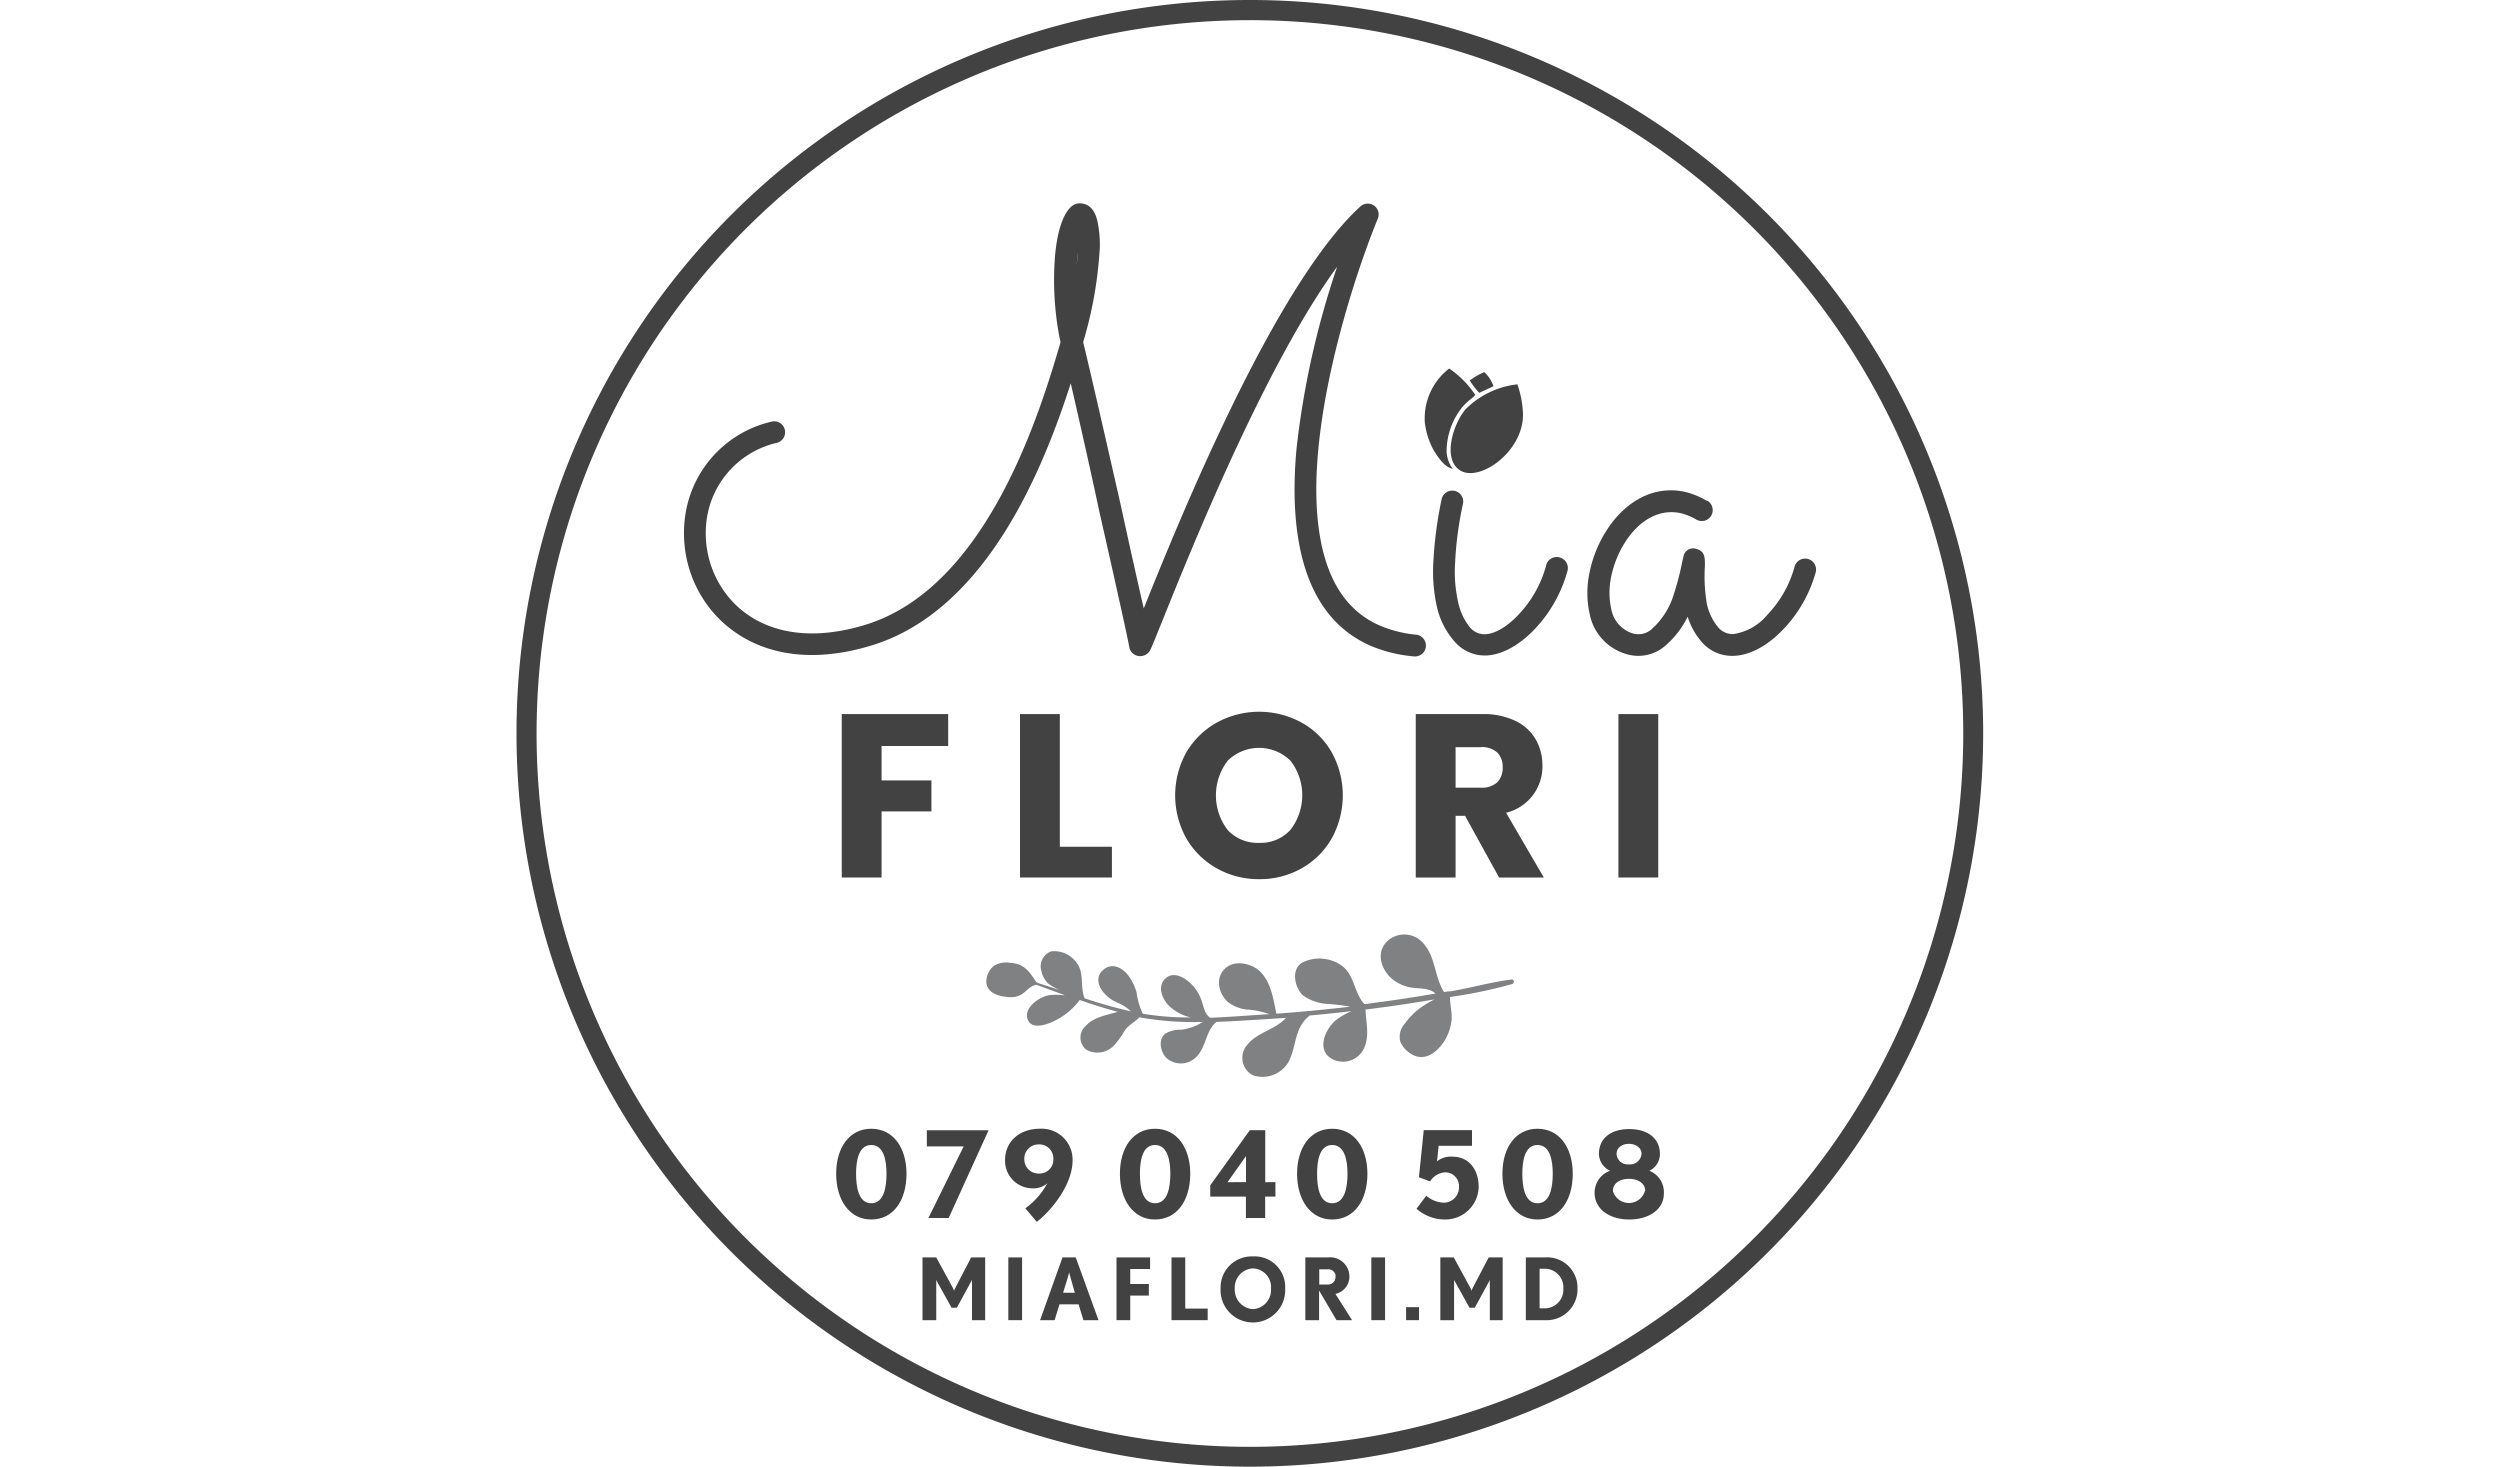 <svg xmlns="http://www.w3.org/2000/svg" viewBox="0 0 176.04 176.04" width="300"><g id="Слой_2" data-name="Слой 2"><g id="Слой_1-2" data-name="Слой 1"><path d="M88,0A88,88,0,1,1,0,88,88,88,0,0,1,88,0Zm0,2.42A85.6,85.6,0,1,0,173.61,88,85.59,85.59,0,0,0,88,2.42Z" style="fill:#424243;fill-rule:evenodd"/><path d="M142.89,60.08a1.31,1.31,0,0,1-1.31,2.27,7,7,0,0,0-1.48-.66,5,5,0,0,0-1.39-.23c-2.39-.05-4.42,1.56-5.77,3.75a12.47,12.47,0,0,0-1.58,4,9.11,9.11,0,0,0,0,3.82A3.76,3.76,0,0,0,133.91,76a2.42,2.42,0,0,0,2.26-.45,9.33,9.33,0,0,0,2.5-3.62,32.87,32.87,0,0,0,1.2-4.43c.07-.31.12-.53.15-.62a1.18,1.18,0,0,1,1.59-1h0c1,.28,1,1,1,2a19.58,19.58,0,0,0,.23,4.56,6.54,6.54,0,0,0,1.42,2.91,2.29,2.29,0,0,0,1.74.74,6.52,6.52,0,0,0,4.14-2.36,13.38,13.38,0,0,0,3.22-5.7,1.31,1.31,0,0,1,2.55.63A16.17,16.17,0,0,1,152,75.53c-1.79,1.88-3.95,3.14-6,3.17a4.77,4.77,0,0,1-3.66-1.54,8.34,8.34,0,0,1-1.8-3.16,10.83,10.83,0,0,1-2.82,3.6,4.92,4.92,0,0,1-4.6.87,6.26,6.26,0,0,1-4.35-4.84,11.63,11.63,0,0,1,0-4.95,14.86,14.86,0,0,1,1.92-4.84c1.8-2.92,4.61-5.07,8-5a7.54,7.54,0,0,1,2.1.34,9.66,9.66,0,0,1,2,.89Zm-19.34,7.8a1.3,1.3,0,0,1,1.58-1,1.32,1.32,0,0,1,1,1.59,16.49,16.49,0,0,1-3.92,7c-1.79,1.9-4,3.19-6,3.19a4.77,4.77,0,0,1-3.61-1.64A9.49,9.49,0,0,1,110.49,73a19.5,19.5,0,0,1-.46-5.7,47.68,47.68,0,0,1,1-7.46,1.31,1.31,0,1,1,2.53.69,41.78,41.78,0,0,0-.92,6.88,16.74,16.74,0,0,0,.37,4.91,7.16,7.16,0,0,0,1.43,3,2.29,2.29,0,0,0,1.7.79c1.29,0,2.78-.95,4.12-2.37a13.81,13.81,0,0,0,3.28-5.82ZM30.6,50.6a1.31,1.31,0,0,1,.68,2.53,11,11,0,0,0-8.46,9.22,12.15,12.15,0,0,0,.41,5.15,12,12,0,0,0,2.59,4.58c3.11,3.41,8.54,5.2,16.06,2.89,14.7-4.52,21-25.75,23.39-33.84l0-.15-.1-.44a36.53,36.53,0,0,1-.55-9.77c.27-3.24,1.14-5.76,2.45-6.28l.21-.06h0a1.69,1.69,0,0,1,.63,0c.94.14,1.54.91,1.81,2.16A13.47,13.47,0,0,1,70,29.67a48.77,48.77,0,0,1-2,11.38c.82,3.37,2.77,11.88,4.56,19.79,1,4.63,2,9.07,2.71,12.17,4.24-10.57,15.71-38.86,26-48.24a1.32,1.32,0,0,1,1.85.09,1.29,1.29,0,0,1,.24,1.37C101,32,97.17,43.52,96.2,54.11c-.44,4.84-.27,9.48.93,13.25,1.14,3.59,3.24,6.39,6.69,7.8a14.58,14.58,0,0,0,4.12,1,1.31,1.31,0,0,1-.24,2.61,17.34,17.34,0,0,1-4.86-1.13c-4.27-1.74-6.83-5.12-8.2-9.44C93.32,64,93.13,59,93.6,53.87A103.2,103.2,0,0,1,98.48,32c-8.74,12-17.59,34.09-21,42.55-.76,1.88-1.25,3.11-1.45,3.49a1.33,1.33,0,0,1-1,.68,1.31,1.31,0,0,1-1.5-1.09c-.13-.84-1.77-8.22-3.58-16.2C68.78,55.93,67.47,50.17,66.51,46c-3.22,10-10,27.18-23.86,31.44-8.66,2.66-15,.46-18.77-3.63a14.6,14.6,0,0,1-3.16-5.58A14.79,14.79,0,0,1,20.23,62,13.54,13.54,0,0,1,30.6,50.6ZM67.23,31.82c.07-.65.12-1.26.14-1.83,0,.31-.06.64-.08,1S67.24,31.53,67.23,31.82Z" style="fill:#424243;fill-rule:evenodd"/><path d="M120.11,46.12a10.4,10.4,0,0,0-6.23,3c-1.5,1.79-2.76,5.89-.72,7.28,2.3,1.58,7.62-2.13,7.62-6.62A12,12,0,0,0,120.11,46.12Z" style="fill:#424243;fill-rule:evenodd"/><path d="M112.35,56.26a3.7,3.7,0,0,1-.74-2.16A8.57,8.57,0,0,1,113.38,49c.75-.94,1.43-1.25,1.67-1.61a11.59,11.59,0,0,0-3.13-3.17A7.57,7.57,0,0,0,109,50.73a9.35,9.35,0,0,0,1,3.19C110.36,54.52,111.25,56.05,112.35,56.26Z" style="fill:#424243;fill-rule:evenodd"/><path d="M114.39,45.66a9.56,9.56,0,0,0,1.14,1.48l1.71-.79a4.24,4.24,0,0,0-1.1-1.7A8,8,0,0,0,114.39,45.66Z" style="fill:#424243;fill-rule:evenodd"/><polygon points="51.8 85.69 51.8 89.52 43.81 89.52 43.81 93.65 49.79 93.65 49.79 97.37 43.81 97.37 43.81 105.3 39.03 105.3 39.03 85.69 51.8 85.69" style="fill:#424243;fill-rule:evenodd"/><polygon points="65.2 101.61 71.45 101.61 71.45 105.3 60.42 105.3 60.42 85.69 65.2 85.69 65.2 101.61" style="fill:#424243;fill-rule:evenodd"/><path d="M89.12,105.5a10.22,10.22,0,0,1-5.07-1.29,9.7,9.7,0,0,1-3.66-3.59,10.59,10.59,0,0,1,0-10.35,9.72,9.72,0,0,1,3.66-3.57,10.61,10.61,0,0,1,10.14,0,9.36,9.36,0,0,1,3.63,3.57,10.7,10.7,0,0,1,0,10.35,9.55,9.55,0,0,1-3.63,3.59,10.13,10.13,0,0,1-5.06,1.29Zm0-4.36a4.79,4.79,0,0,0,3.76-1.57,6.78,6.78,0,0,0,0-8.28,5.37,5.37,0,0,0-7.54,0,6.83,6.83,0,0,0,0,8.31A4.87,4.87,0,0,0,89.12,101.14Z" style="fill:#424243;fill-rule:evenodd"/><path d="M117.91,105.3l-4.08-7.4h-1.14v7.4h-4.78V85.69h8a8.83,8.83,0,0,1,3.95.81,5.57,5.57,0,0,1,2.44,2.22,6.2,6.2,0,0,1,.81,3.14,5.69,5.69,0,0,1-4.36,5.67l4.53,7.77Zm-5.22-10.78h3a2.76,2.76,0,0,0,2-.64,2.47,2.47,0,0,0,.65-1.82,2.39,2.39,0,0,0-.65-1.76,2.72,2.72,0,0,0-2-.64h-3Z" style="fill:#424243;fill-rule:evenodd"/><rect x="132.23" y="85.69" width="4.78" height="19.61" style="fill:#424243"/><path d="M46.8,140.85c0-3.09-1.57-5.4-4.23-5.4s-4.21,2.31-4.21,5.4,1.55,5.49,4.21,5.49,4.23-2.3,4.23-5.49Zm-2.4,0c0,1.55-.28,3.54-1.83,3.54s-1.82-2-1.82-3.54.29-3.45,1.82-3.45S44.4,139.31,44.4,140.85Z" style="fill:#424243;fill-rule:evenodd"/><polygon points="56.65 135.63 49.24 135.63 49.24 137.57 53.66 137.57 49.43 146.16 51.86 146.16 56.65 135.63" style="fill:#424243;fill-rule:evenodd"/><path d="M66.73,139.18a3.71,3.71,0,0,0-3.94-3.73c-2.44,0-4.16,1.55-4.16,3.73a3.3,3.3,0,0,0,3.21,3.42A2.61,2.61,0,0,0,63.7,142,9,9,0,0,1,61.06,145l1.38,1.62c1.49-1.13,4.29-4.29,4.29-7.39Zm-2.31-.05a1.65,1.65,0,0,1-1.73,1.69,1.68,1.68,0,0,1-1.75-1.69,1.7,1.7,0,0,1,1.75-1.8A1.68,1.68,0,0,1,64.42,139.13Z" style="fill:#424243;fill-rule:evenodd"/><path d="M80.85,140.85c0-3.09-1.57-5.4-4.23-5.4s-4.21,2.31-4.21,5.4,1.56,5.49,4.21,5.49,4.23-2.3,4.23-5.49Zm-2.39,0c0,1.55-.29,3.54-1.84,3.54s-1.81-2-1.81-3.54.28-3.45,1.81-3.45S78.46,139.31,78.46,140.85Z" style="fill:#424243;fill-rule:evenodd"/><path d="M91.07,143.59v-1.73H89.85v-6.24H88l-4.75,6.62v1.35h4.28v2.57h2.31v-2.57Zm-3.53-1.73H85.32l2.22-3.13Z" style="fill:#424243;fill-rule:evenodd"/><path d="M102.11,140.85c0-3.09-1.57-5.4-4.23-5.4s-4.21,2.31-4.21,5.4,1.56,5.49,4.21,5.49,4.23-2.3,4.23-5.49Zm-2.39,0c0,1.55-.29,3.54-1.84,3.54s-1.81-2-1.81-3.54.28-3.45,1.81-3.45S99.72,139.31,99.72,140.85Z" style="fill:#424243;fill-rule:evenodd"/><path d="M115.46,142.45c0-2.25-1.3-3.65-3.12-3.65a2.68,2.68,0,0,0-1.88.56l.2-1.86h4v-1.88h-5.79l-.58,5.65,1.34.5a2.29,2.29,0,0,1,1.82-1.09,1.66,1.66,0,0,1,1.65,1.77,1.83,1.83,0,0,1-1.79,1.87,3.39,3.39,0,0,1-2.14-.83L108,145.05a5.18,5.18,0,0,0,3.38,1.29A4,4,0,0,0,115.46,142.45Z" style="fill:#424243;fill-rule:evenodd"/><path d="M126.75,140.85c0-3.09-1.57-5.4-4.23-5.4s-4.21,2.31-4.21,5.4,1.56,5.49,4.21,5.49,4.23-2.3,4.23-5.49Zm-2.4,0c0,1.55-.28,3.54-1.83,3.54s-1.82-2-1.82-3.54.29-3.45,1.82-3.45S124.35,139.31,124.35,140.85Z" style="fill:#424243;fill-rule:evenodd"/><path d="M137.68,143.26a2.76,2.76,0,0,0-1.74-2.77,2.22,2.22,0,0,0,1.27-2c0-1.8-1.35-3-3.68-3s-3.64,1.2-3.64,3a2.29,2.29,0,0,0,1.34,2,2.8,2.8,0,0,0-1.86,2.63c0,2,1.82,3.22,4.16,3.22s4.15-1.2,4.15-3.08ZM135,138.45a1.36,1.36,0,0,1-1.51,1.27,1.32,1.32,0,0,1-1.48-1.27c0-.76.71-1.19,1.48-1.19s1.51.43,1.51,1.19Zm.41,4.47a2,2,0,0,1-3.84,0c0-1,.93-1.46,1.92-1.46S135.45,141.93,135.45,142.92Z" style="fill:#424243;fill-rule:evenodd"/><path d="M56.24,158.42v-7.53H54.56l-1.91,3.67a1.47,1.47,0,0,0-.14.34,3.1,3.1,0,0,0-.14-.34l-2-3.67H48.72v7.53h1.65v-4.34c0-.25,0-.49,0-.52a1.55,1.55,0,0,0,.13.29l1.71,3.08h.63l1.68-3.08a3.21,3.21,0,0,0,.14-.29,3,3,0,0,0,0,.52v4.34Z" style="fill:#424243;fill-rule:evenodd"/><rect x="59.02" y="150.89" width="1.65" height="7.53" style="fill:#424243"/><path d="M69.84,158.42l-2.73-7.53H65.52l-2.69,7.53h1.74l.59-1.9h2.29l.58,1.9ZM67,155.13H65.59l.57-1.84.16-.6c0,.07.09.37.16.6Z" style="fill:#424243;fill-rule:evenodd"/><polygon points="76.03 152.28 76.03 150.89 72 150.89 72 158.42 73.65 158.42 73.65 155.47 75.88 155.47 75.88 154.08 73.65 154.08 73.65 152.28 76.03 152.28" style="fill:#424243;fill-rule:evenodd"/><polygon points="82.94 158.42 82.94 157.03 80.25 157.03 80.25 150.89 78.6 150.89 78.6 158.42 82.94 158.42" style="fill:#424243;fill-rule:evenodd"/><path d="M92.24,154.62a3.67,3.67,0,0,0-3.87-3.85,3.73,3.73,0,0,0-3.88,3.85,3.88,3.88,0,1,0,7.75,0Zm-1.7,0a2.31,2.31,0,0,1-2.19,2.48,2.35,2.35,0,0,1-2.16-2.48,2.3,2.3,0,0,1,2.18-2.41A2.24,2.24,0,0,1,90.54,154.62Z" style="fill:#424243;fill-rule:evenodd"/><path d="M100.27,158.42l-2-3.15a2.13,2.13,0,0,0,1.68-2.13,2.32,2.32,0,0,0-2.59-2.25h-2.7v7.53h1.65v-3.56l2.09,3.56Zm-2-5.28a.88.88,0,0,1-.94,1h-1v-1.82h1A.87.87,0,0,1,98.3,153.14Z" style="fill:#424243;fill-rule:evenodd"/><rect x="102.58" y="150.89" width="1.65" height="7.53" style="fill:#424243"/><rect x="106.75" y="156.86" width="1.55" height="1.56" style="fill:#424243"/><path d="M118.34,158.42v-7.53h-1.68l-1.92,3.67a1.81,1.81,0,0,0-.13.34,3.1,3.1,0,0,0-.14-.34l-2-3.67h-1.61v7.53h1.65v-4.34a4.84,4.84,0,0,0,0-.52,1.77,1.77,0,0,0,.14.29l1.71,3.08h.63l1.68-3.08a2.49,2.49,0,0,0,.13-.29,3.6,3.6,0,0,0,0,.52v4.34Z" style="fill:#424243;fill-rule:evenodd"/><path d="M127.32,154.64a3.64,3.64,0,0,0-3.92-3.75h-2.28v7.53h2.28a3.7,3.7,0,0,0,3.92-3.78Zm-1.7,0A2.23,2.23,0,0,1,123.4,157h-.63v-4.75h.63A2.23,2.23,0,0,1,125.62,154.64Z" style="fill:#424243;fill-rule:evenodd"/><path d="M95.12,121.87c1.7-.16,3.39-.33,5.08-.53a9.39,9.39,0,0,0-1.78,1,4.6,4.6,0,0,0-1.31,1.73c-.58,1.35-.32,2.61,1.08,3.15a2.77,2.77,0,0,0,3.38-1.18c.89-1.56.36-3.27.31-4.89l2.88-.38c1.8-.25,3.6-.54,5.39-.84a14.53,14.53,0,0,0-1.67,1,9,9,0,0,0-1.89,1.91,2.34,2.34,0,0,0-.53,2.17,3.23,3.23,0,0,0,1.47,1.56c1.54.83,3-.35,3.86-1.72a5.87,5.87,0,0,0,.82-2.48c.07-.93-.19-1.82-.2-2.74l.08,0a57.9,57.9,0,0,0,7.38-1.54c.32-.1.27-.59-.07-.55-2.43.31-4.88,1-7.3,1.42l-.2,0-.08,0-.51.09c-1.14-1.76-1-4.13-2.41-5.75a3,3,0,0,0-4.23-.51c-1.57,1.31-1,3.27.14,4.44a4.84,4.84,0,0,0,2.34,1.24c1,.21,2.35,0,3.12.76q-2.74.47-5.5.86l-2.94.4a.11.11,0,0,0-.08,0c-1.27-1.34-1.15-3.49-2.75-4.63a4.64,4.64,0,0,0-4.61-.4c-1.54.78-1,3.1,0,4a5.61,5.61,0,0,0,2.77,1,26,26,0,0,1,2.89.34q-4.42.52-8.86.84c-.38-1.77-.65-3.81-2-5.1-1-.92-3.07-1.46-4.25-.23s-.55,3.09.43,3.93a4.59,4.59,0,0,0,2.18.9,9.06,9.06,0,0,1,2.8.57l-.28,0c-2.24.15-4.54.33-6.83.42-.74-.53-.77-1.42-1.1-2.25A5.1,5.1,0,0,0,81,118.11c-.69-.71-2.1-1.64-3.12-.7s-.39,2.34.23,3.09a5.37,5.37,0,0,0,2.82,1.59,33.29,33.29,0,0,1-5.77-.44h0a8.47,8.47,0,0,1-.75-2.54,6.14,6.14,0,0,0-1-2.06c-.63-.84-1.83-1.57-2.9-.75s-.74,2-.06,2.8a4.46,4.46,0,0,0,1.76,1.26,5.38,5.38,0,0,1,1.52,1,53.8,53.8,0,0,1-5.55-1.56h0c-.58-1.35,0-3.09-1-4.31a3.28,3.28,0,0,0-3-1.33A1.91,1.91,0,0,0,63,116.57a2.85,2.85,0,0,0,.87,1.51,9.29,9.29,0,0,0,1.23.7l-2.59-.84a.14.14,0,0,0-.14-.08h0c-.77-1.21-1.44-2.22-3.07-2.31a2.82,2.82,0,0,0-2,.34,2.54,2.54,0,0,0-.89,1.51c-.25,1.6,1.18,2.14,2.55,2.24a2.52,2.52,0,0,0,1.69-.34c.61-.41,1-1,1.73-1.13l0,0,3.4,1.25H65.6a8,8,0,0,0-1.69,0c-1.19.22-3,1.46-2.6,2.81s2.14.78,3,.39A8.14,8.14,0,0,0,67.58,120c1.5.52,3,1,4.56,1.42-1.35.41-2.88.62-3.85,1.71a1.85,1.85,0,0,0,.1,2.84,2.73,2.73,0,0,0,3.29-.5A9.45,9.45,0,0,0,73,123.64c.46-.65,1.22-1,1.75-1.57l.24.05a36.69,36.69,0,0,0,7.37.51,6.17,6.17,0,0,1-2.63.94,3.46,3.46,0,0,0-1.89.47c-.91.77-.52,2.26.16,2.92a2.59,2.59,0,0,0,3.44,0c1.35-1.17,1.18-3.19,2.55-4.33,1.85-.07,3.69-.19,5.5-.3l2.85-.19c-1.27,1.43-3.45,1.72-4.66,3.25a2.36,2.36,0,0,0,.68,3.64,3.6,3.6,0,0,0,4.24-1.53c1-1.79.71-4.09,2.44-5.51A.15.15,0,0,0,95.12,121.87Z" style="fill:#808183;fill-rule:evenodd"/></g></g></svg>